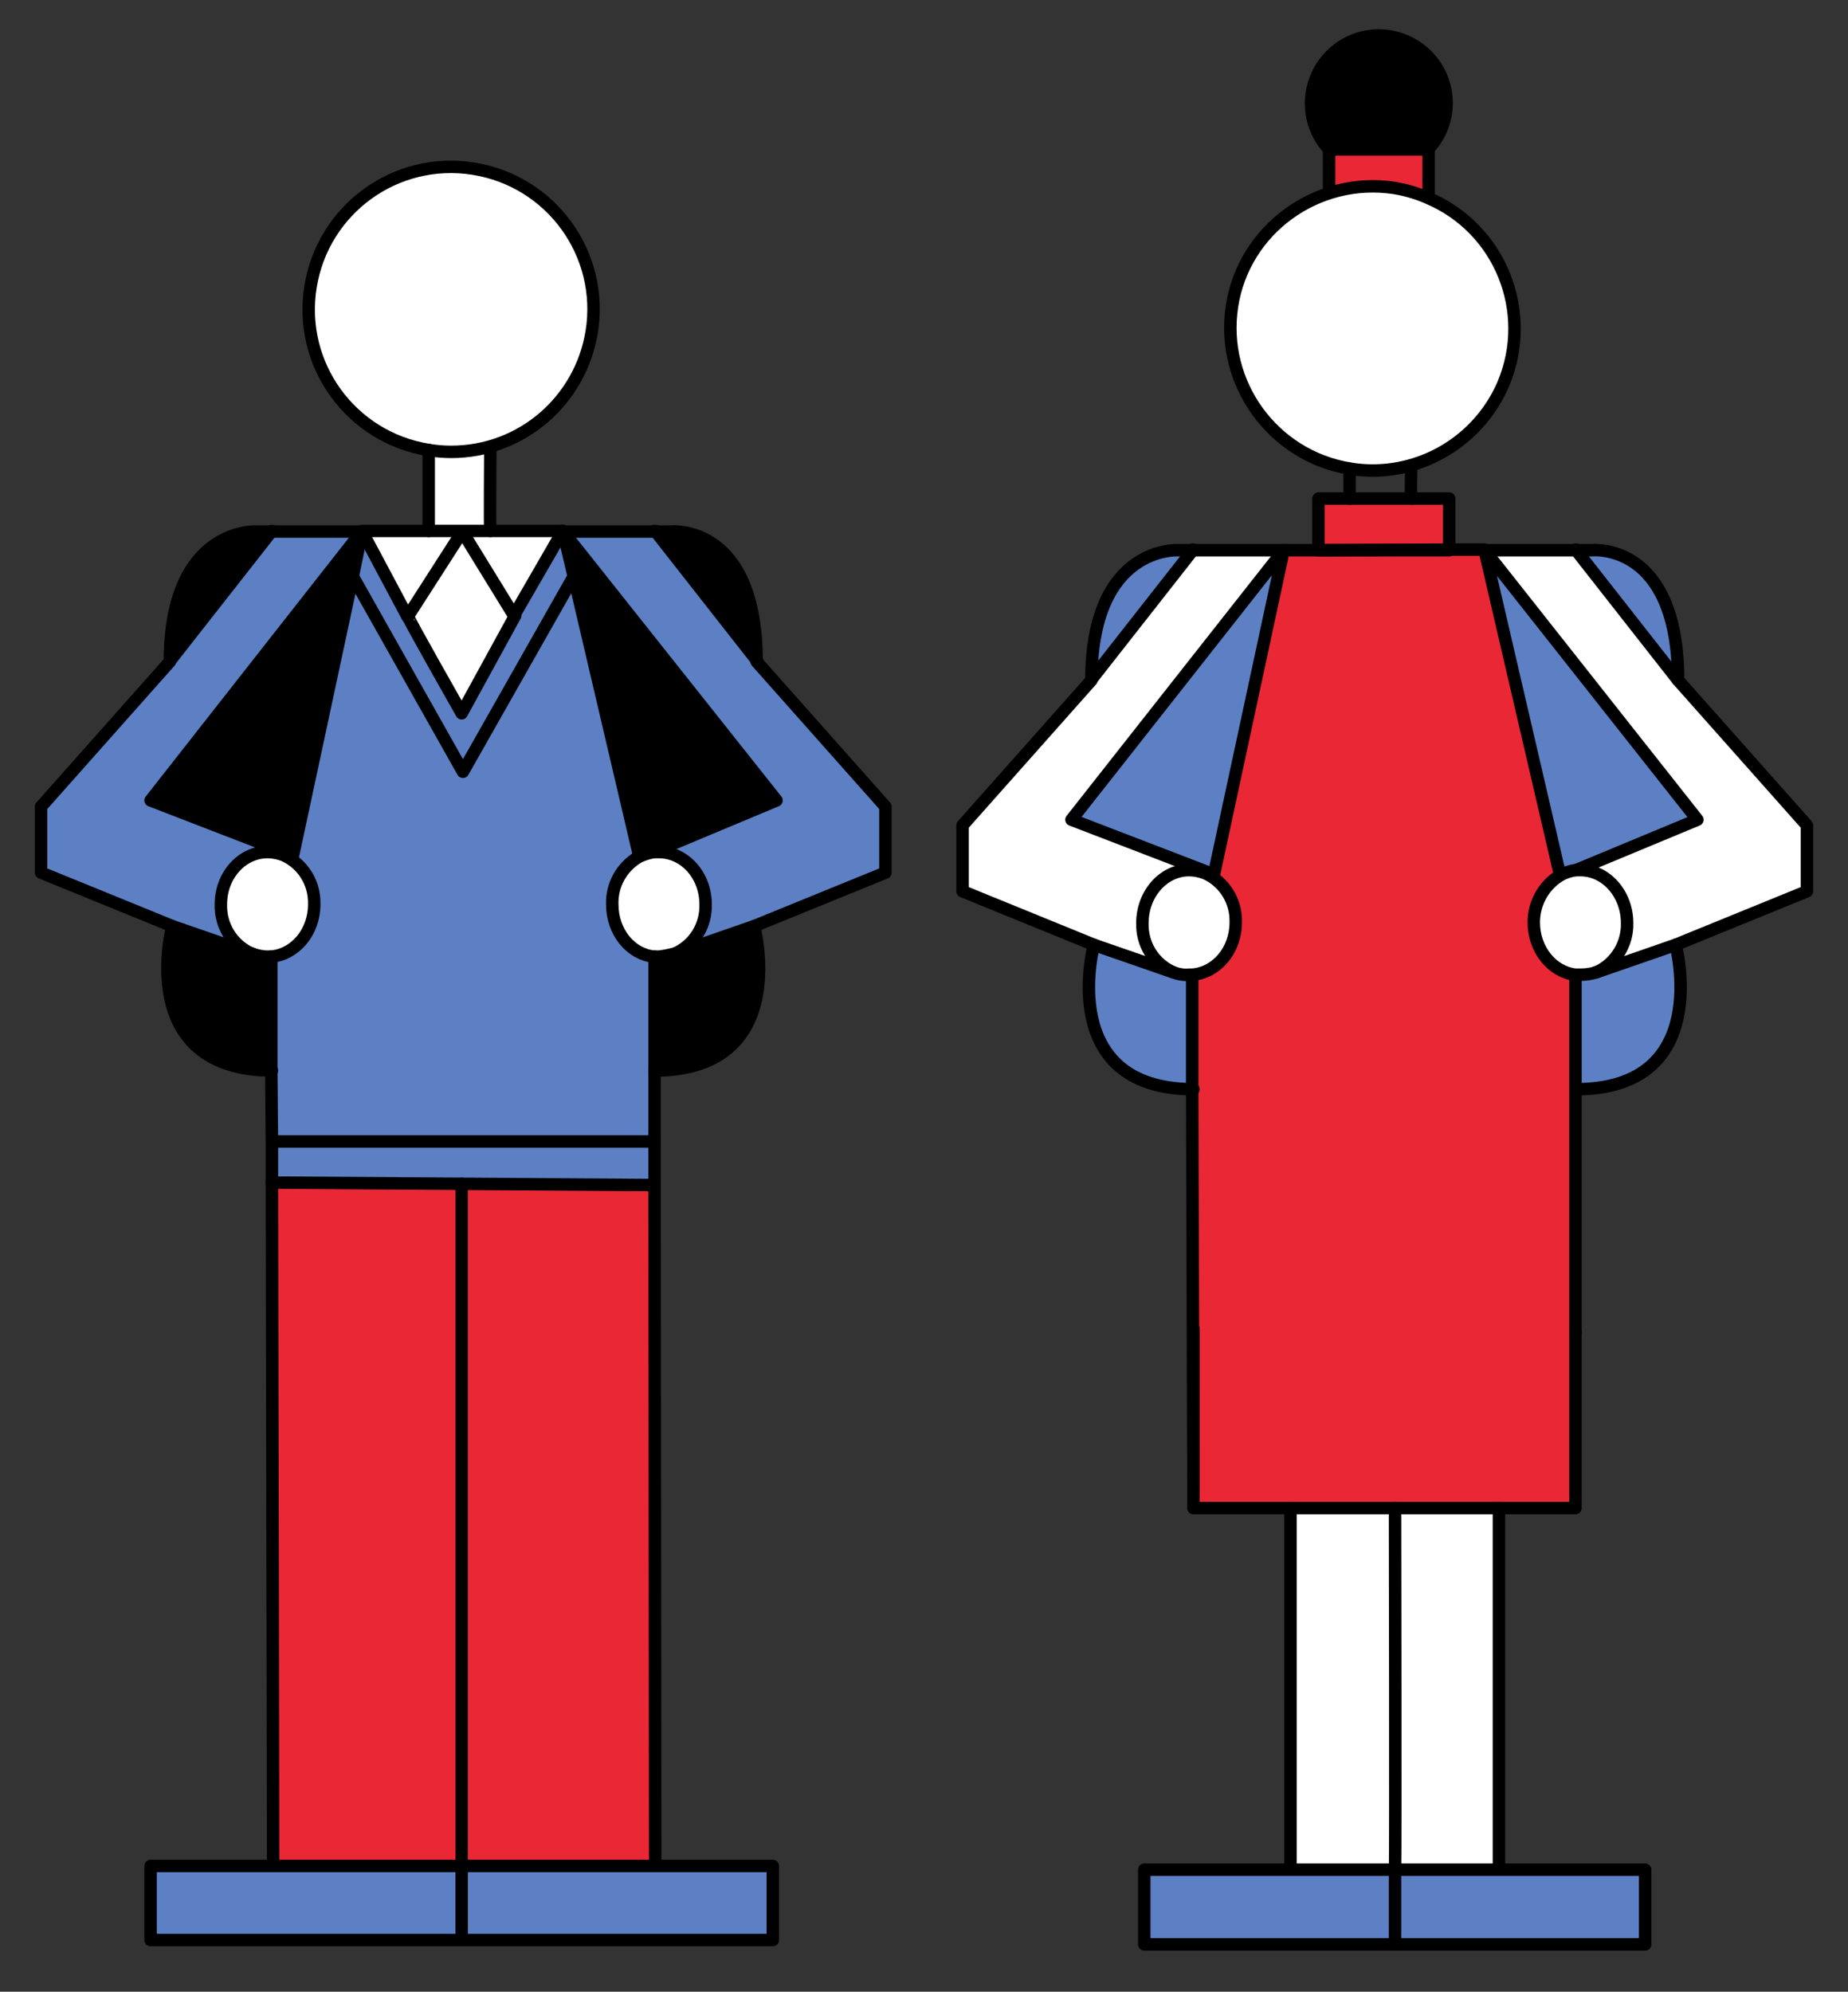 <?xml version="1.0" encoding="utf-8"?>
<!-- Generator: Adobe Illustrator 25.2.3, SVG Export Plug-In . SVG Version: 6.00 Build 0)  -->
<svg version="1.1" id="Layer_1" xmlns="http://www.w3.org/2000/svg" xmlns:xlink="http://www.w3.org/1999/xlink" x="0px" y="0px"
	 viewBox="0 0 297 320" style="enable-background:new 0 0 297 320;" xml:space="preserve">
<rect x="0" y="0" width="297" height="320" fill="#333333" stroke="none"/>
<style type="text/css">
	.st0{fill:#5C80C3;}
	.st1{fill:#FFFFFF;}
	.st2{fill:#EA2735;}
	.st3{fill:none;stroke:#000000;stroke-width:2;stroke-linecap:round;stroke-linejoin:round;}
</style>
<path d="M90.5,85.4l34.2,43.2l-19.5,8.2c-0.9,0.1-1.8,0.4-2.6,0.8v-0.2L92.2,92.6l0,0L90.5,85.4z"/>
<polygon class="st0" points="124.2,299.8 124.2,311.7 74.2,311.7 74.2,299.8 105.3,299.8 "/>
<path d="M121.7,106.2l-16.4-20.9h2.5C107.8,85.3,121.7,83.8,121.7,106.2z"/>
<path class="st0" d="M108.5,153.2c3.1-1.4,5-4.5,4.9-7.9c0-4.7-3.4-8.4-7.5-8.4c-0.2,0-0.5,0-0.7,0l19.5-8.2L90.5,85.4v-0.1h14.8
	l16.4,20.9l20.7,23.3v10.6l-21.1,8.6L108.5,153.2z"/>
<path class="st1" d="M105.9,136.8c4.1,0,7.5,3.8,7.5,8.4c0.1,3.4-1.8,6.5-4.9,7.9h-0.1c-0.8,0.3-1.7,0.5-2.5,0.5c-0.3,0-0.5,0-0.8,0
	c-3.8-0.4-6.7-4-6.7-8.4c-0.1-3.1,1.6-6,4.2-7.6c0.8-0.4,1.7-0.7,2.6-0.8C105.5,136.8,105.7,136.8,105.9,136.8z"/>
<path d="M105.9,153.7c0.9,0,1.7-0.2,2.5-0.5h0.1l12.7-4.4c0,0,6.2,23.2-16,23.2h-0.1v-18.4C105.4,153.7,105.7,153.7,105.9,153.7z"/>
<polygon class="st2" points="105.2,190.4 105.3,299.8 74.2,299.8 74.2,190.2 "/>
<polygon class="st0" points="105.2,183.4 105.2,190.4 74.2,190.2 43.7,190 43.7,183.4 44.2,183.4 "/>
<path class="st0" d="M92.2,92.6L92.2,92.6L74.4,124L56.7,92.6l1.6-7.3L65.6,99c-0.1,0.2,8.6,15.5,8.6,15.5l8.6-15.7l7.8-13.5
	l0.1,0.1L92.2,92.6z"/>
<polygon class="st1" points="78.8,85.3 90.5,85.3 90.5,85.3 90.4,85.3 82.7,98.8 74.4,85.3 "/>
<path class="st1" d="M72.5,26.9c12.6,0,22.8,10.2,22.8,22.8S85.1,72.6,72.5,72.6l0,0c-1.2,0-2.4-0.1-3.6-0.3
	c-12.4-2-20.9-13.7-19-26.1C51.7,35.1,61.2,26.9,72.5,26.9z"/>
<path class="st1" d="M74.4,85.3l8.3,13.5l-8.6,15.7c0,0-8.7-15.3-8.6-15.5L74.4,85.3z"/>
<path class="st1" d="M77.6,72l1.1,0.3c0,0-0.1,12.7,0,13h-9.9v-13c1.2,0.2,2.4,0.3,3.6,0.3C74.2,72.6,75.9,72.4,77.6,72z"/>
<polygon class="st1" points="74.4,85.3 65.6,99.1 58.2,85.3 68.9,85.3 "/>
<polygon class="st0" points="74.2,299.8 74.2,311.7 24.2,311.7 24.2,299.8 43.9,299.8 "/>
<polygon class="st2" points="74.2,190.2 74.2,299.8 43.9,299.8 43.7,190 "/>
<polygon points="58.2,85.3 56.7,92.6 47.1,137.4 45.7,136.9 24.2,128.6 "/>
<path class="st1" d="M45.6,137.3c3.1,1.4,5,4.5,4.9,7.9c0,4.5-3.1,8.1-7,8.4c-0.2,0-0.4,0-0.5,0c-0.9,0-1.7-0.2-2.5-0.5l0,0
	c-3.1-1.4-5-4.5-4.9-7.9c0-4.7,3.4-8.4,7.5-8.4C43.9,136.8,44.8,137,45.6,137.3z"/>
<path class="st0" d="M45.6,137.3l0.1-0.4l1.3,0.5l9.6-44.8L74.4,124l17.8-31.4l10.5,44.9v0.2c-2.7,1.6-4.3,4.5-4.2,7.6
	c0,4.4,2.9,8,6.7,8.4v29.8H43.7L43.6,172l-0.1-18.4l0,0c3.9-0.3,7-4,7-8.4C50.6,141.8,48.7,138.7,45.6,137.3z"/>
<path d="M43.7,85.3l-16.4,20.9c0-21.7,13.9-20.9,13.9-20.9H43.7z"/>
<path d="M43,153.7c0.2,0,0.4,0,0.5,0l0,0l0.1,18.4c-22.1-0.1-15.9-23.2-15.9-23.2l12.7,4.4l0,0C41.2,153.5,42.1,153.7,43,153.7z"/>
<path class="st0" d="M40.4,153.2l-12.7-4.4l-21.1-8.6v-10.6l20.7-23.3l16.4-20.9h14.5l-34,43.3l21.5,8.3l-0.1,0.4
	c-0.8-0.3-1.7-0.5-2.6-0.5c-4.1,0-7.5,3.8-7.5,8.4C35.4,148.6,37.4,151.7,40.4,153.2z"/>
<polyline class="st3" points="105.3,299.8 124.2,299.8 124.2,311.7 74.2,311.7 24.2,311.7 24.2,299.8 43.9,299.8 "/>
<line class="st3" x1="74.2" y1="311.7" x2="74.2" y2="299.8"/>
<path class="st3" d="M68.9,72.3c-12.5-2-21-13.7-19-26.2c2-12.5,13.7-21,26.2-19c12.5,2,21,13.7,19,26.2
	c-1.8,11.1-11.3,19.3-22.6,19.3C71.3,72.6,70.1,72.5,68.9,72.3z"/>
<polyline class="st3" points="92.2,92.6 90.5,85.4 90.5,85.3 90.5,85.3 78.8,85.3 74.4,85.3 68.9,85.3 58.2,85.3 56.7,92.6 
	47.1,137.4 45.7,136.9 24.2,128.6 58.2,85.3 "/>
<line class="st3" x1="102.7" y1="137.4" x2="92.2" y2="92.6"/>
<polyline class="st3" points="105.2,153.7 105.2,172 105.2,183.4 105.2,190.4 74.2,190.2 43.7,190 43.7,183.4 43.6,172 43.6,153.7 
	"/>
<polyline class="st3" points="43.7,190 43.9,299.8 74.2,299.8 105.3,299.8 105.2,190.4 "/>
<path class="st3" d="M40.4,153.2c-3.1-1.4-5-4.5-4.9-7.9c0-4.7,3.4-8.4,7.5-8.4c0.9,0,1.8,0.2,2.6,0.5c3.1,1.4,5,4.5,4.9,7.9
	c0,4.5-3.1,8.1-7,8.4c-0.2,0-0.4,0-0.5,0C42.1,153.7,41.3,153.5,40.4,153.2"/>
<polyline class="st3" points="27.3,106.2 43.7,85.3 43.7,85.3 "/>
<polyline class="st3" points="27.7,148.8 40.4,153.2 40.5,153.2 "/>
<polyline class="st3" points="105.2,136.8 124.8,128.6 90.5,85.4 90.4,85.3 "/>
<path class="st3" d="M108.5,153.2c3.1-1.4,5-4.5,4.9-7.9c0-4.7-3.4-8.4-7.5-8.4c-0.2,0-0.5,0-0.7,0c-0.9,0.1-1.8,0.4-2.6,0.8
	c-2.7,1.6-4.3,4.5-4.2,7.6c0,4.4,2.9,8,6.7,8.4c0.3,0,0.5,0,0.8,0C106.8,153.6,107.7,153.4,108.5,153.2"/>
<polyline class="st3" points="121.7,106.2 105.3,85.3 105.2,85.3 "/>
<polyline class="st3" points="121.2,148.8 108.5,153.2 108.5,153.2 "/>
<line class="st3" x1="74.2" y1="299.8" x2="74.2" y2="190.2"/>
<line class="st3" x1="68.9" y1="72.3" x2="68.9" y2="85.3"/>
<path class="st3" d="M78.8,72.3c0,0-0.1,12.7,0,13l0,0"/>
<path class="st3" d="M43.7,172L43.7,172c-22.2-0.1-16-23.2-16-23.2l-21.1-8.6v-10.6l20.7-23.3c0-21.7,13.9-20.9,13.9-20.9h17
	l7.3,13.7l8.8-13.7l8.3,13.5l7.8-13.5h17.3c0,0,13.9-1.5,13.9,20.9l20.7,23.3v10.6l-21.1,8.6c0,0,6.2,23.2-16,23.2"/>
<path class="st3" d="M65.6,99.1c-0.1,0.2,8.6,15.5,8.6,15.5l8.6-15.7"/>
<polyline class="st3" points="56.7,92.6 74.4,124 92.2,92.6 92.2,92.6 "/>
<polyline class="st3" points="44.2,183.4 105.2,183.4 105.2,183.4 "/>
<path class="st0" d="M238.6,88.4l34.2,43.2l-19.5,8.2c-0.9,0.1-1.8,0.4-2.5,0.8v-0.2L238.6,88.4z"/>
<path class="st0" d="M269.7,109.3l-16.4-20.9h2.5C255.8,88.4,269.7,86.9,269.7,109.3z"/>
<path class="st0" d="M269.3,151.8c0,0,6.2,23.2-16,23.2h-0.1v-18.4c0.2,0,0.5,0,0.8,0c0.9,0,1.7-0.2,2.5-0.5h0.1L269.3,151.8z"/>
<polygon class="st0" points="264.4,300.4 264.4,312.4 224.2,312.4 224.2,300.4 240.9,300.4 "/>
<path class="st1" d="M256.6,156.2c3.1-1.4,5-4.6,4.9-7.9c0-4.7-3.4-8.5-7.5-8.5c-0.2,0-0.5,0-0.7,0l19.5-8.2l-34.2-43.2v-0.1h14.8
	l16.4,20.9l20.7,23.3v10.6l-21.1,8.6L256.6,156.2z"/>
<path class="st1" d="M254,139.8c4.1,0,7.5,3.8,7.5,8.5c0.1,3.4-1.8,6.5-4.9,7.9h-0.1c-0.8,0.3-1.7,0.5-2.5,0.5c-0.3,0-0.5,0-0.8,0
	c-3.8-0.4-6.7-4-6.7-8.4c-0.1-3.1,1.6-6,4.3-7.6c0.8-0.4,1.6-0.7,2.5-0.8C253.5,139.8,253.8,139.8,254,139.8z"/>
<path class="st1" d="M240.9,242.3v58.1h-16.8c0.1-1.5,0-58.1,0-58.1L240.9,242.3z"/>
<path class="st1" d="M229.5,31.8c11.6,4.9,17,18.3,12.1,29.9c-3.6,8.4-11.9,13.9-21,13.9c-1.2,0-2.4-0.1-3.6-0.3
	c-12.4-2-20.9-13.7-19-26.1s13.7-20.9,26.1-19C225.9,30.5,227.7,31,229.5,31.8z"/>
<polygon class="st2" points="232.9,88.3 232.9,88.4 211.9,88.4 "/>
<polygon class="st2" points="232.9,80.1 232.9,88.3 211.9,88.4 211.9,80.1 216.9,80.1 226.8,80.1 "/>
<path d="M232.4,16.7c0,2.7-1,5.3-2.8,7.3v0h-16c-4.1-4.4-3.8-11.3,0.6-15.4c4.4-4.1,11.3-3.8,15.4,0.6
	C231.4,11.3,232.5,14,232.4,16.7L232.4,16.7z"/>
<path class="st2" d="M213.6,24h16v7.5l-0.1,0.2c-5-2.1-10.7-2.4-15.9-0.7V24z"/>
<path class="st1" d="M224.2,242.3c0,0,0.1,56.6,0,58.1h-16.8v-58.1H224.2z"/>
<polygon class="st0" points="224.2,300.4 224.2,312.4 183.9,312.4 183.9,300.4 207.4,300.4 "/>
<polygon class="st0" points="206.3,88.4 195.1,140.5 193.8,140 172.2,131.7 "/>
<path class="st1" d="M193.6,140.3c3.1,1.4,5,4.5,4.9,7.9c0,4.5-3.1,8.1-7,8.4h-0.5c-0.9,0-1.7-0.2-2.5-0.5l0,0
	c-3.1-1.4-5-4.5-4.9-7.9c0-4.7,3.4-8.5,7.5-8.5C192,139.8,192.8,140,193.6,140.3z"/>
<path class="st2" d="M195.1,140.5l11.2-52.1h32.2l0.1,0.1l12.2,52v0.2c-2.7,1.6-4.3,4.5-4.3,7.6c0,4.4,3,8,6.7,8.4v85.6h-61.4v-2.7
	l-0.1-64.5v-17.9l0-0.5c3.9-0.3,7-3.9,7-8.4c0.1-3.4-1.8-6.5-4.9-7.9l0.1-0.4L195.1,140.5z"/>
<path class="st0" d="M191.7,88.4l-16.4,20.9c0-21.7,13.9-20.9,13.9-20.9H191.7z"/>
<path class="st0" d="M191.6,157.2v17.9c-22.1-0.1-15.9-23.2-15.9-23.2l12.7,4.4l0,0c0.8,0.3,1.7,0.5,2.5,0.5h0.5L191.6,157.2z"/>
<path class="st1" d="M188.5,156.2l-12.7-4.4l-21.1-8.6v-10.6l20.7-23.3l16.4-20.9h14.5l-34,43.3l21.5,8.3l-0.1,0.4
	c-0.8-0.3-1.7-0.5-2.6-0.5c-4.1,0-7.5,3.8-7.5,8.5C183.5,151.7,185.4,154.8,188.5,156.2z"/>
<path class="st3" d="M229.5,31.8c11.6,4.9,17,18.3,12.1,29.9c-3.6,8.4-11.9,13.9-21,13.9c-1.2,0-2.4-0.1-3.6-0.3
	c-12.4-2-20.9-13.7-19-26.1s13.7-20.9,26.1-19C225.9,30.5,227.7,31,229.5,31.8z"/>
<polyline class="st3" points="250.7,140.5 238.6,88.4 238.5,88.4 238.5,88.3 232.9,88.3 211.9,88.4 206.3,88.4 195.1,140.5 
	193.8,140 172.2,131.7 206.3,88.4 "/>
<polyline class="st3" points="191.8,239.6 191.6,175.1 191.6,157.2 "/>
<polyline class="st3" points="253.2,157.2 253.2,175.1 253.2,214 "/>
<polyline class="st3" points="240.9,242.3 253.2,242.3 253.2,240 253.2,214 "/>
<polyline class="st3" points="191.8,213.5 191.8,239.6 191.8,242.3 207.4,242.3 "/>
<path class="st3" d="M188.5,156.2c-3.1-1.4-5-4.5-4.9-7.9c0-4.7,3.4-8.5,7.5-8.5c0.9,0,1.8,0.2,2.6,0.5c3.1,1.4,5,4.5,4.9,7.9
	c0,4.5-3.1,8.1-7,8.4h-0.5C190.2,156.7,189.3,156.5,188.5,156.2"/>
<path class="st3" d="M206.3,88.4h-17c0,0-13.9-0.8-13.9,20.9l-20.7,23.3v10.6l21.1,8.6c0,0-6.2,23.1,15.9,23.2h0.1"/>
<polyline class="st3" points="175.3,109.3 191.7,88.4 191.7,88.3 "/>
<polyline class="st3" points="175.8,151.8 188.5,156.2 188.5,156.2 "/>
<polyline class="st3" points="253.3,139.8 272.8,131.7 238.6,88.4 238.5,88.4 "/>
<path class="st3" d="M256.6,156.2c3.1-1.4,5-4.6,4.9-7.9c0-4.7-3.4-8.5-7.5-8.5c-0.2,0-0.5,0-0.7,0c-0.9,0.1-1.8,0.4-2.5,0.8
	c-2.7,1.6-4.3,4.5-4.3,7.6c0,4.4,3,8,6.7,8.4c0.2,0,0.5,0,0.8,0C254.8,156.6,255.7,156.5,256.6,156.2"/>
<path class="st3" d="M238.5,88.4h17.3c0,0,13.9-1.5,13.9,20.9l20.7,23.3v10.6l-21.1,8.6c0,0,6.2,23.2-16,23.2"/>
<polyline class="st3" points="269.7,109.3 253.3,88.4 253.3,88.3 "/>
<polyline class="st3" points="269.3,151.8 256.6,156.2 256.5,156.2 "/>
<polyline class="st3" points="240.9,300.4 264.4,300.4 264.4,312.4 224.2,312.4 183.9,312.4 183.9,300.4 207.4,300.4 "/>
<line class="st3" x1="224.2" y1="312.4" x2="224.2" y2="300.4"/>
<line class="st3" x1="216.9" y1="75.3" x2="216.9" y2="80.1"/>
<path class="st3" d="M226.8,75.3c0,0-0.1,4.8,0,4.8"/>
<polyline class="st3" points="213.6,24 229.6,24 229.6,31.6 "/>
<line class="st3" x1="213.6" y1="31" x2="213.6" y2="24"/>
<path class="st3" d="M213.7,24.2l-0.1-0.2l0,0c-4.1-4.4-3.8-11.3,0.6-15.4s11.3-3.8,15.4,0.6c3.8,4.1,3.9,10.5,0,14.7"/>
<polygon class="st3" points="232.9,88.3 232.9,88.4 211.9,88.4 211.9,80.1 216.9,80.1 226.8,80.1 232.9,80.1 "/>
<polygon class="st3" points="240.9,300.4 224.2,300.4 207.4,300.4 207.4,242.3 224.2,242.3 240.9,242.3 "/>
<path class="st3" d="M224.2,300.4c0.1-1.5,0-58.1,0-58.1"/>
</svg>
